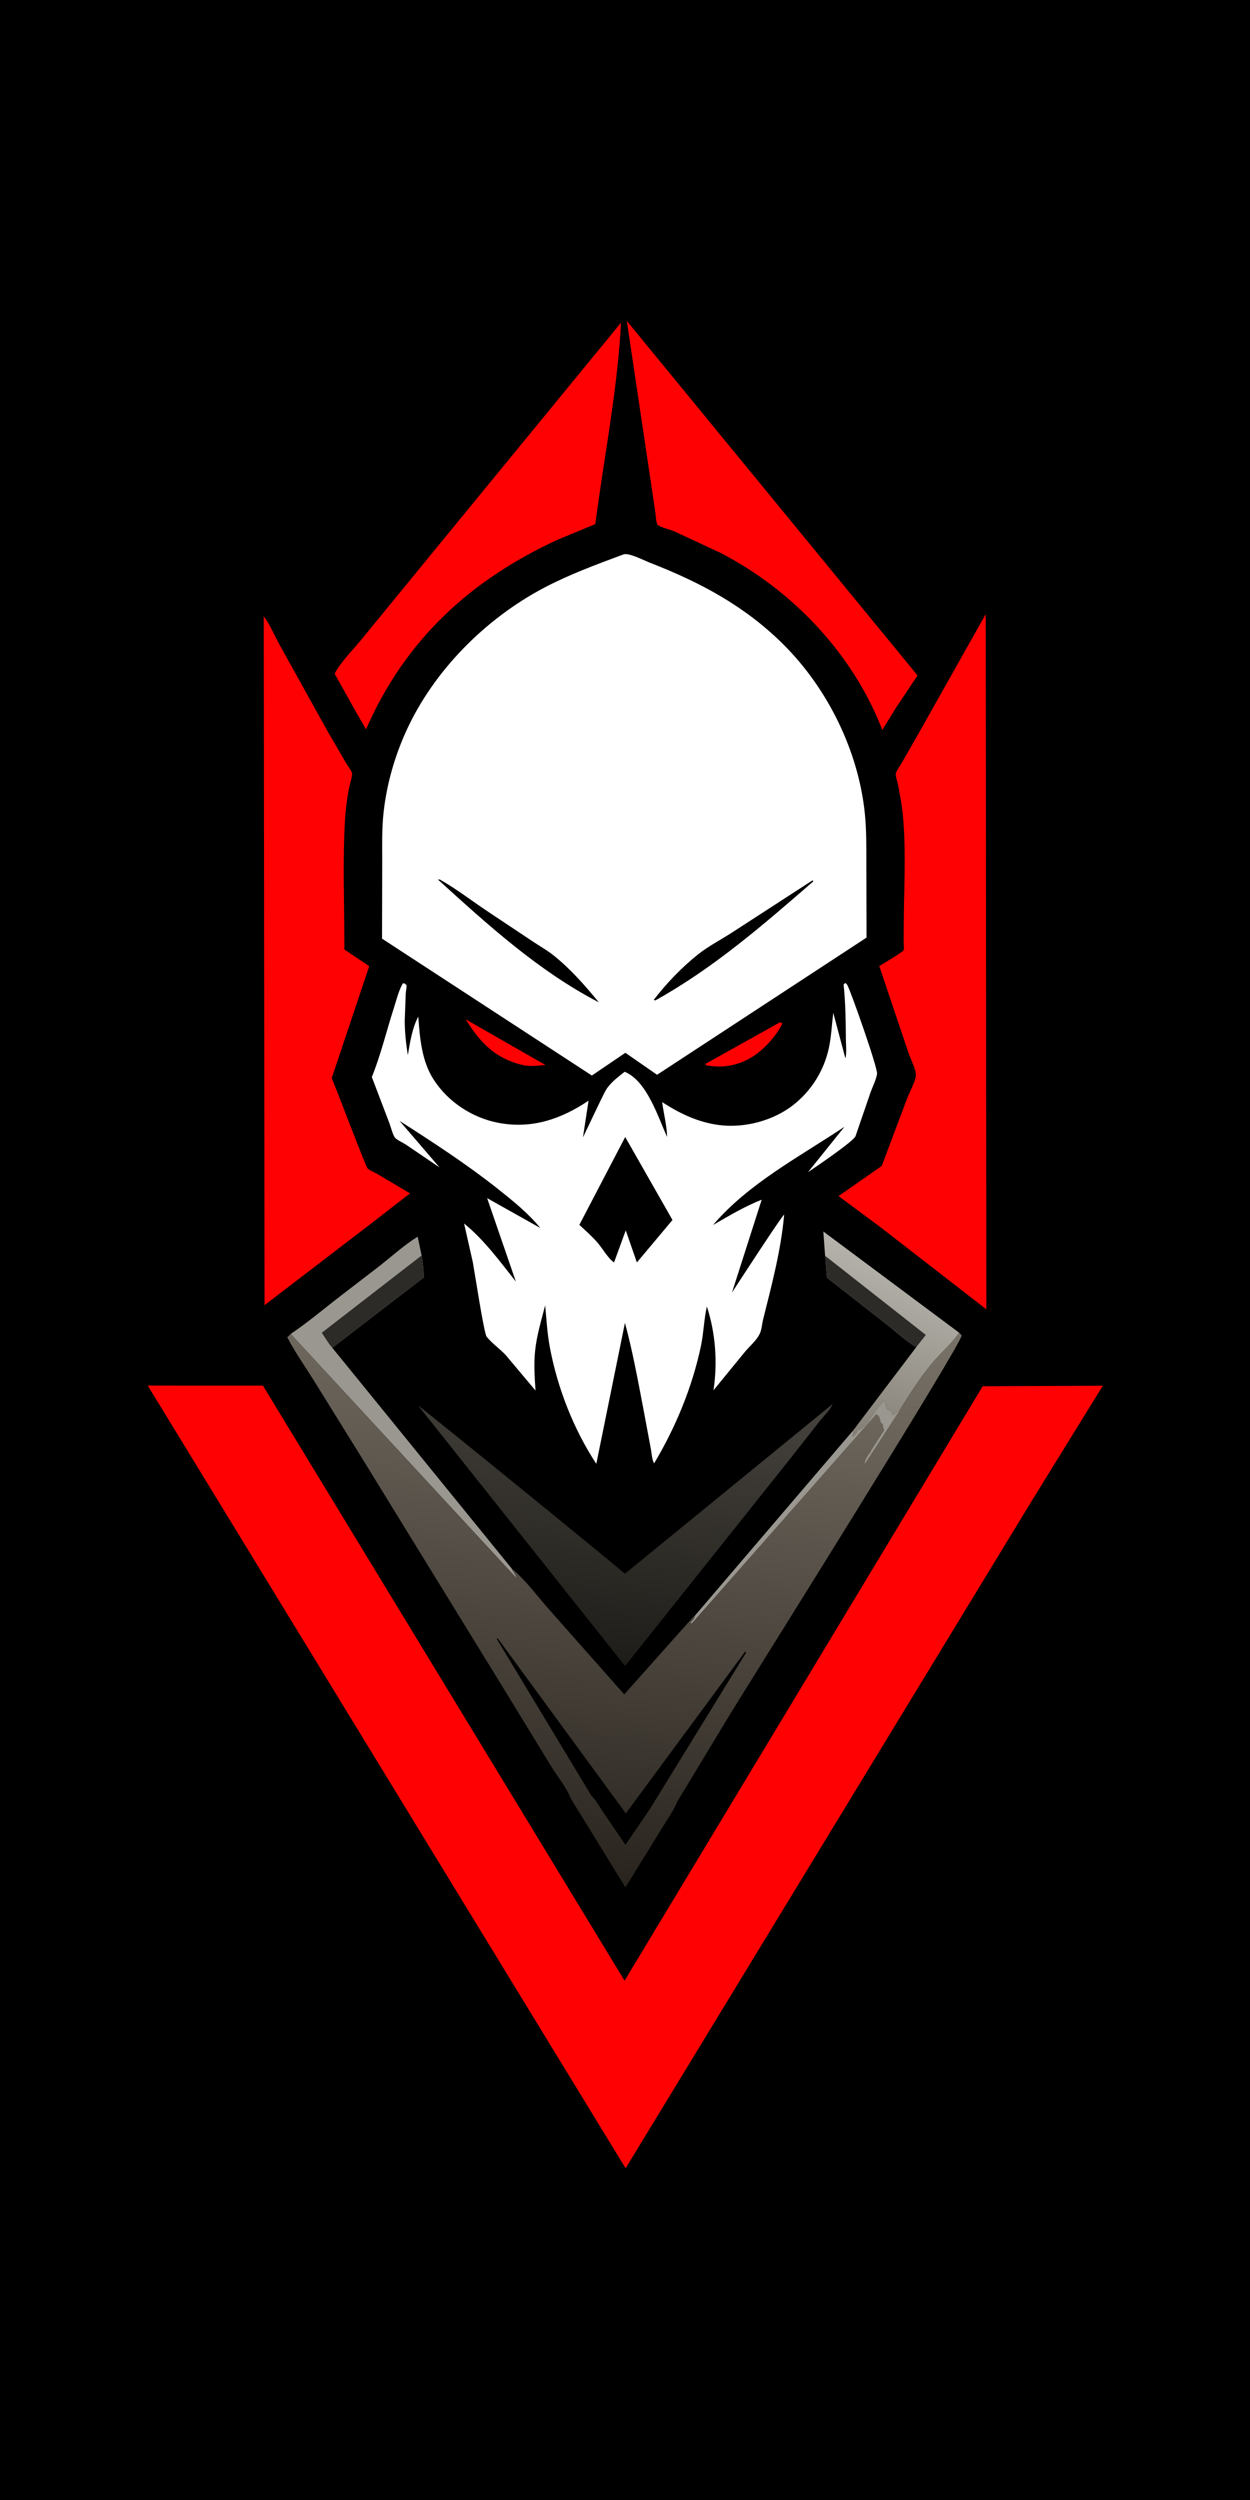 <svg version="1.1" xmlns="http://www.w3.org/2000/svg" style="display: block;" viewBox="0 0 1024 2048" width="1024" height="2048">
<defs>
	<linearGradient id="Gradient1" gradientUnits="userSpaceOnUse" x1="683.856" y1="1170.53" x2="735.958" y2="1035.8">
		<stop class="stop0" offset="0" stop-opacity="1" stop-color="rgb(132,127,118)"/>
		<stop class="stop1" offset="1" stop-opacity="1" stop-color="rgb(180,178,171)"/>
	</linearGradient>
	<linearGradient id="Gradient2" gradientUnits="userSpaceOnUse" x1="486.632" y1="1357.8" x2="514.706" y2="1143.88">
		<stop class="stop0" offset="0" stop-opacity="1" stop-color="rgb(31,29,25)"/>
		<stop class="stop1" offset="1" stop-opacity="1" stop-color="rgb(68,65,60)"/>
	</linearGradient>
	<linearGradient id="Gradient3" gradientUnits="userSpaceOnUse" x1="457.99" y1="1537.65" x2="515.346" y2="1058.71">
		<stop class="stop0" offset="0" stop-opacity="1" stop-color="rgb(41,36,30)"/>
		<stop class="stop1" offset="1" stop-opacity="1" stop-color="rgb(121,114,104)"/>
	</linearGradient>
</defs>
<path transform="translate(0,0)" fill="rgb(0,0,0)" d="M -0 -0 L 1024 0 L 1024 2048 L -0 2048 L -0 -0 z"/>
<path transform="translate(0,0)" fill="rgb(254,1,2)" d="M 381.439 835.01 L 446.848 872.444 C 441.247 872.976 433.739 873.824 428.292 872.53 C 405.58 867.134 393.548 854.269 381.439 835.01 z"/>
<path transform="translate(0,0)" fill="rgb(254,1,2)" d="M 638.862 837.5 C 640.01 837.636 640.024 837.814 640.887 838.5 C 636.315 847.838 628.303 857.002 619.981 863.244 C 608.875 871.575 595.228 875.151 581.5 873.152 L 578.158 872.672 L 577.972 871.5 L 638.862 837.5 z"/>
<path transform="translate(0,0)" fill="url(#Gradient1)" d="M 675.915 1028.74 L 674.483 1008.84 L 785.805 1091.8 C 779.764 1100.55 771.095 1107.93 764.19 1116.08 C 754.123 1127.97 745.444 1141.68 737.228 1154.91 C 735.369 1156.31 733.37 1157.6 732 1159.51 C 730.982 1158.27 730.385 1157.5 730.093 1155.86 L 726.493 1154.33 L 724.79 1147.63 C 717.65 1151.09 710.349 1171.46 702.51 1171.5 C 702.494 1173.93 700.187 1175.31 698.5 1177 C 698.319 1174.81 699.728 1174.06 698.549 1172.28 L 750.572 1103.6 C 741.507 1098.22 733.445 1090.55 725.147 1084.03 L 677.477 1046.75 L 675.915 1028.74 z"/>
<path transform="translate(0,0)" fill="rgb(45,43,40)" d="M 675.915 1028.74 L 758.423 1093.59 L 750.572 1103.6 C 741.507 1098.22 733.445 1090.55 725.147 1084.03 L 677.477 1046.75 L 675.915 1028.74 z"/>
<path transform="translate(0,0)" fill="rgb(153,151,143)" d="M 238.138 1092.78 C 251.084 1084.05 263.319 1073.88 275.609 1064.24 L 311.046 1036.99 C 321.156 1029 331.235 1019.86 342.16 1013.07 L 345.388 1028.48 C 346.322 1034.52 347.222 1040.37 347.199 1046.49 L 272.226 1104.11 L 419.183 1284.93 C 420.12 1287.67 422.912 1289.71 422.798 1292.51 L 238.138 1092.78 z"/>
<path transform="translate(0,0)" fill="rgb(45,43,40)" d="M 345.388 1028.48 C 346.322 1034.52 347.222 1040.37 347.199 1046.49 L 272.226 1104.11 C 268.99 1100.56 266.34 1095.78 263.606 1091.8 L 345.388 1028.48 z"/>
<path transform="translate(0,0)" fill="url(#Gradient2)" d="M 342.621 1151.5 C 343.607 1151.59 498.291 1277.35 511.923 1289.21 L 682.036 1150.23 C 680.754 1154.26 674.748 1160.11 671.984 1163.55 L 647.851 1194.32 L 512.052 1364.77 L 342.621 1151.5 z"/>
<path transform="translate(0,0)" fill="rgb(254,1,2)" d="M 513.488 262.904 L 751.664 553.344 L 733.85 580.028 L 722.817 597.958 L 719.198 589.185 C 694.193 530.942 646.407 481.996 590.416 453.008 L 552.543 435.356 C 548.532 433.639 542.785 432.532 539.181 430.337 C 537.385 429.242 537.212 422.298 536.884 419.915 L 513.488 262.904 z"/>
<path transform="translate(0,0)" fill="rgb(254,1,2)" d="M 508.739 264.328 C 506.319 311.819 497.623 359.683 490.822 406.716 L 488.212 425.015 C 488.132 425.579 487.899 428.84 487.626 429.163 C 487.048 429.849 483.038 431.216 482.018 431.662 L 456.691 442.185 C 384.892 475.369 331.871 524.247 299.86 597.454 L 291.075 582.229 L 274.123 551.879 C 279.237 542.056 289.347 532.229 296.409 523.505 L 354.999 451.91 L 508.739 264.328 z"/>
<path transform="translate(0,0)" fill="rgb(254,1,2)" d="M 216.056 504.882 C 221.308 511.768 225.27 521.525 229.577 529.185 L 268.62 599.51 L 283.368 624.866 C 284.552 626.877 287.948 631.306 288.378 633.366 C 288.815 635.458 286.493 642.661 285.981 645.359 C 284.402 653.673 283.228 662.087 282.704 670.537 C 280.512 705.849 282.264 742.362 282.081 777.79 L 302.477 791.491 L 271.76 883.199 C 275.125 890.899 299.628 955.875 301.236 957.309 C 303.152 959.018 307.056 960.489 309.41 961.903 L 335.877 977.628 L 303.517 1002.72 L 216.722 1069.19 L 216.056 504.882 z"/>
<path transform="translate(0,0)" fill="rgb(254,1,2)" d="M 807.52 503.059 L 808.012 1072.59 L 721.482 1005.48 L 686.944 979.837 L 722.327 955.122 L 743.36 899.198 C 745.19 894.41 750.19 885.455 750.302 880.904 C 750.419 876.184 745.895 867.45 744.253 862.488 L 720.289 791.389 C 722.458 790.123 739.815 779.805 740.346 778.29 C 740.721 777.221 740.291 774.229 740.285 772.949 L 740.335 758.852 C 740.464 728.859 742.465 697.358 739.599 667.542 C 738.799 659.211 737.207 650.81 735.611 642.595 C 735.215 640.555 733.555 635.62 733.845 633.753 C 734.165 631.7 737.202 627.611 738.351 625.592 L 752.558 600.715 L 807.52 503.059 z"/>
<path transform="translate(0,0)" fill="url(#Gradient3)" d="M 785.805 1091.8 L 787.792 1094 C 787.341 1101.81 618.88 1370.52 598.139 1404.19 L 554.763 1476.01 C 551.866 1483.3 546.56 1490.54 542.499 1497.31 L 512.332 1546.17 L 467.603 1473.38 C 464.472 1464.87 456.695 1455.42 451.889 1447.6 L 413.474 1384.72 L 295.844 1193.36 L 257.114 1130.94 C 249.817 1119.27 241.683 1107.67 235.311 1095.5 L 238.138 1092.78 L 422.798 1292.51 C 422.912 1289.71 420.12 1287.67 419.183 1284.93 L 419.958 1285.58 C 431.068 1294.96 440.58 1308.12 450.299 1319.04 L 511.369 1388.03 L 567.804 1324.7 C 568.31 1324.17 568.324 1323.93 569.047 1323.86 L 698.549 1172.28 C 699.728 1174.06 698.319 1174.81 698.5 1177 C 700.187 1175.31 702.494 1173.93 702.51 1171.5 C 710.349 1171.46 717.65 1151.09 724.79 1147.63 L 726.493 1154.33 L 730.093 1155.86 C 730.385 1157.5 730.982 1158.27 732 1159.51 C 733.37 1157.6 735.369 1156.31 737.228 1154.91 C 745.444 1141.68 754.123 1127.97 764.19 1116.08 C 771.095 1107.93 779.764 1100.55 785.805 1091.8 z"/>
<path transform="translate(0,0)" fill="rgb(153,151,143)" d="M 698.549 1172.28 C 699.728 1174.06 698.319 1174.81 698.5 1177 C 700.187 1175.31 702.494 1173.93 702.51 1171.5 C 710.349 1171.46 717.65 1151.09 724.79 1147.63 L 726.493 1154.33 L 730.093 1155.86 C 730.385 1157.5 730.982 1158.27 732 1159.51 C 733.37 1157.6 735.369 1156.31 737.228 1154.91 L 708.5 1199.14 C 708.142 1196.44 709.864 1194.69 711.081 1192.26 C 711.447 1191.52 711.686 1191.31 712.249 1190.79 C 713.263 1189.84 713.213 1189.21 713.755 1188 C 713.908 1187.66 714.272 1187.28 714.5 1187 L 724.5 1171.49 C 723.01 1169.14 723.876 1168.57 723.188 1166.81 C 722.84 1165.92 721.402 1165.62 721.321 1164.49 C 721.186 1162.61 720.574 1161.33 719.701 1159.69 L 717.708 1158.5 L 566.5 1330.09 L 565.883 1329 L 566.43 1328.45 C 567.753 1327.12 568.749 1326.14 569.238 1324.26 L 569.047 1323.86 L 698.549 1172.28 z"/>
<path transform="translate(0,0)" fill="rgb(0,0,0)" d="M 484.337 1470.83 L 406.905 1342.5 L 407.717 1342.09 L 512.688 1485.53 L 610.5 1352.87 L 611.086 1354 L 531.947 1482.68 L 531.884 1482.68 L 512.384 1511.28 L 494.412 1484.99 C 491.346 1480.43 488.579 1475.26 484.779 1471.28 L 484.337 1470.83 z"/>
<path transform="translate(0,0)" fill="rgb(255,255,255)" d="M 330.046 805.5 L 331.371 805.643 C 331.663 805.892 332.852 806.725 332.963 807 C 333.321 807.886 332.481 812.364 332.393 813.715 L 331.55 836.203 C 331.59 845.781 332.617 854.964 334.083 864.402 C 335.938 853.789 337.549 842.416 342.665 832.816 C 343.937 850.385 345.402 869.228 355.306 884.5 C 367.108 902.698 386.738 915.631 407.984 919.765 C 435.451 925.109 459.576 916.858 482.145 901.664 L 477.55 931.769 L 491.558 902.452 C 493.571 898.576 495.564 893.608 498.261 890.211 C 501.996 885.507 506.989 881.676 511.709 878.018 L 512.297 878.225 C 530.132 886.168 538.889 914.63 546.497 931.39 C 546.281 922.09 543.644 912.183 542.464 902.879 C 556.921 912.222 571.834 919.4 589.094 921.645 C 609.809 924.34 633.546 918.085 649.984 905.114 C 664.732 893.476 674.956 877.108 678.952 858.777 C 681.02 849.288 681.435 839.316 682.607 829.671 L 692.559 867.077 C 693.724 862.636 692.974 855.85 692.945 851.161 C 692.854 836.356 692.627 821.232 691.078 806.5 L 692.5 805.227 C 693.174 805.79 693.727 806.214 694.159 807 C 697.047 812.259 719.098 874.793 718.48 879.63 C 717.895 884.203 714.797 890.231 713.201 894.734 L 700.851 930.717 C 699.506 934.83 667.319 956.633 661.909 960.234 L 691.812 923.045 C 655.163 947.468 612.903 969.632 584.145 1003.52 C 596.941 996.125 610.215 988.192 623.982 982.79 L 599.641 1058.84 C 604.952 1050.67 640.36 996.148 642.388 995.014 C 639.819 1024.2 632.238 1052.41 625.171 1080.78 L 625.052 1081.3 C 624.083 1085.43 624.021 1089.65 621.935 1093.5 C 619.191 1098.57 613.853 1103.09 610.135 1107.55 L 584.485 1138.94 C 587.951 1116.4 586.184 1091.95 579.067 1070.28 C 576.688 1080.66 576.476 1091.73 574.274 1102.28 C 567.188 1136.23 553.588 1169.03 535.865 1198.78 C 534.14 1196.18 533.772 1190.06 533.174 1186.9 L 527.098 1154.41 C 522.625 1130.99 518.186 1106.65 511.957 1083.67 L 488.497 1199.18 C 469.793 1170.69 456.524 1136.7 450.347 1103.22 C 448.302 1092.13 447.656 1080.56 446.606 1069.33 C 443.435 1081.55 439.675 1093.99 438.361 1106.59 C 437.237 1117.36 437.963 1128.37 438.702 1139.15 L 414.285 1110.09 C 409.621 1105.03 402.685 1100.2 398.642 1095 C 396.434 1092.17 388.55 1040.32 387.324 1033.94 L 380.171 1002.28 C 396.63 1015.65 409.528 1033.36 422.604 1049.9 L 399.06 981.518 L 442.576 1005.96 C 432.937 993.985 420.054 983.637 408.067 974.12 C 382.334 953.691 354.908 935.904 327.284 918.183 L 360.051 956.35 L 332.438 937.606 C 330.373 936.253 325.104 933.821 323.635 932.086 C 321.846 929.975 320.051 922.916 319.031 920.195 L 304.607 882.33 C 311.893 864.341 316.55 844.752 322.5 826.255 C 324.662 819.534 326.499 811.575 330.046 805.5 z"/>
<path transform="translate(0,0)" fill="rgb(0,0,0)" d="M 512.172 931.445 L 550.893 999.425 L 521.733 1034.19 L 512.615 1007.94 L 503.023 1034.18 C 498.102 1030.97 493.319 1022.24 489.141 1017.55 C 484.662 1012.53 479.533 1007.97 474.605 1003.39 L 512.172 931.445 z"/>
<path transform="translate(0,0)" fill="rgb(254,1,2)" d="M 121.031 1135.06 L 215.397 1135.1 L 511.66 1622.57 L 805.023 1135.62 L 903.435 1135.19 L 844.851 1230.12 L 512.512 1776.27 L 121.031 1135.06 z"/>
<path transform="translate(0,0)" fill="rgb(255,255,255)" d="M 509.843 454.5 C 510.693 454.163 511.54 453.936 512.463 453.931 C 517.605 453.907 527.948 459.248 532.91 461.183 C 574.065 477.241 610.276 496.567 641.793 527.977 C 677.922 563.984 702.939 614.667 708.376 665.477 C 709.933 680.021 709.678 694.669 709.722 709.274 L 709.867 768.079 L 538.268 880.46 L 512.286 862.449 L 484.848 881.077 L 312.966 768.943 L 313.12 706.014 C 313.097 692.154 312.743 678.329 314.339 664.531 C 316.949 641.955 323.304 619.735 332.692 599.047 C 355.206 549.433 397.659 506.838 445.684 481.503 C 466.243 470.657 488.119 462.631 509.843 454.5 z"/>
<path transform="translate(0,0)" fill="rgb(0,0,0)" d="M 665.121 721.5 L 666.155 721.329 L 666.13 722.134 C 624.895 757.932 584.844 792.808 536.932 819.5 L 535.5 819.194 C 545.536 805.93 558.715 792.296 571.765 781.887 C 580.294 775.084 591.109 769.523 600.323 763.509 L 665.121 721.5 z"/>
<path transform="translate(0,0)" fill="rgb(0,0,0)" d="M 358.723 720.5 L 360.306 720.507 C 373.841 728.141 386.658 738.103 399.633 746.729 L 436.593 771.351 C 442.278 775.164 448.377 778.55 453.714 782.833 C 467.493 793.894 479.414 807.499 490.563 821.133 C 441.056 795.385 399.769 757.767 358.723 720.5 z"/>
</svg>